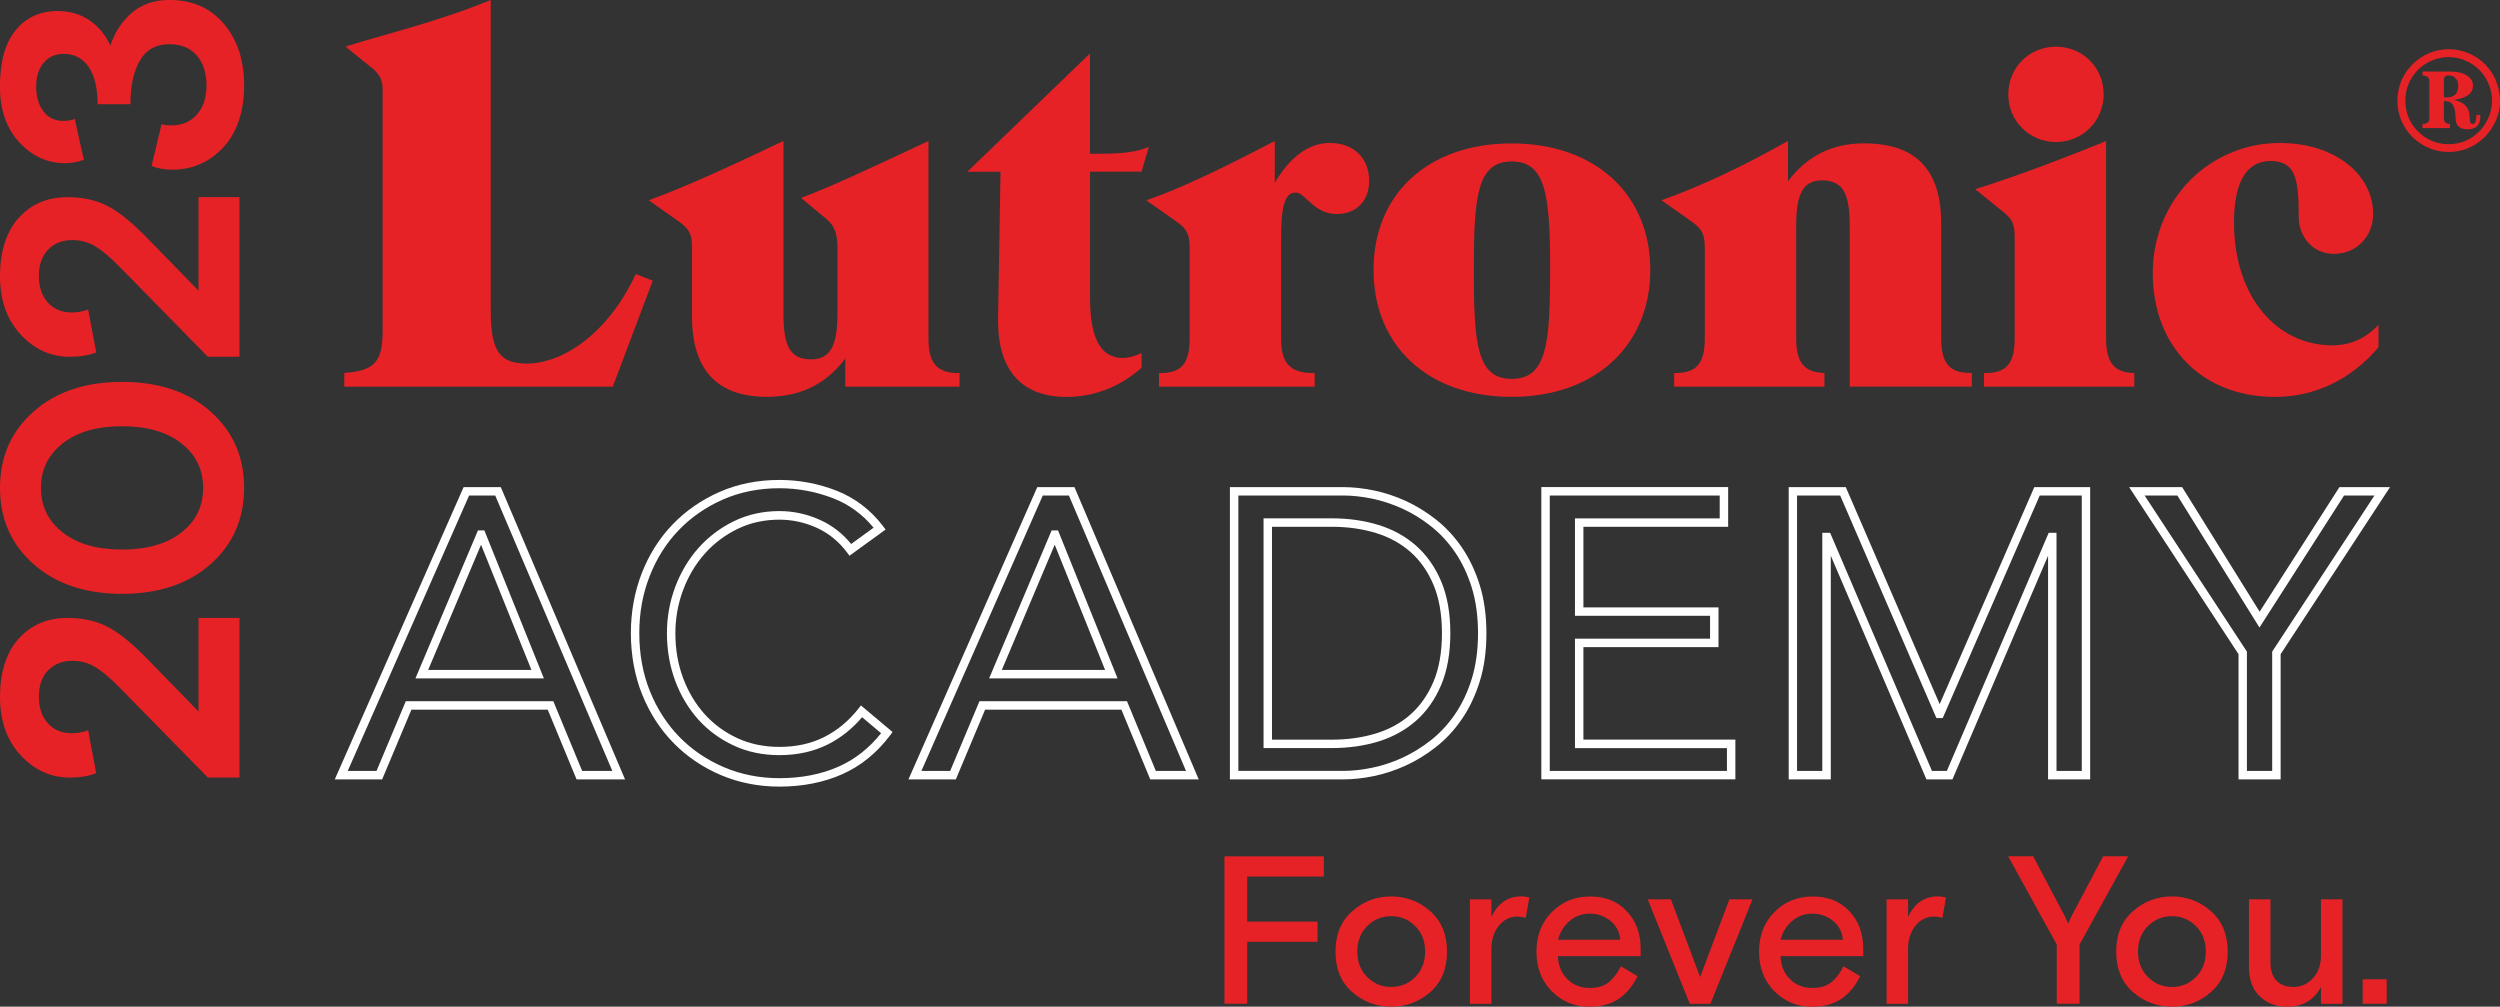 <?xml version="1.0" encoding="UTF-8"?>
<svg id="Layer_2" data-name="Layer 2" xmlns="http://www.w3.org/2000/svg" viewBox="0 0 473.96 190.85">
  <rect x="0" y="0" width="473.96" height="190.85" fill="#333333" stroke="none"/>
  <defs>
    <style>
      .cls-1 {
        fill: #fff;
      }

      .cls-1, .cls-2 {
        stroke-width: 0px;
      }

      .cls-2 {
        fill: #e72226;
      }
    </style>
  </defs>
  <g id="Layer_1-2" data-name="Layer 1">
    <g id="LA-2023-Red">
      <g>
        <g>
          <path class="cls-2" d="m120.53,51.96c-5.13,11.09-13.7,16.97-20.69,16.97-5.78,0-6.81-3.26-6.81-10.63v-20.29s0-26.77,0-26.77V0c-10.54,4.3-19.75,6.37-27.53,8.83l5.43,4.4c1.19,1.12,1.61,2.22,1.61,3.59v45.86c0,5.78-1.4,7.64-7.27,8.02v2.61h50.9l7.58-20.09-3.2-1.26Z"/>
          <path class="cls-2" d="m156.75,41.58l-4.89-4.06c6.18-2.31,14.11-6.09,24.16-10.79v37.44c0,4.61,1.57,6.55,5.62,6.55h.28v2.58h-21.67v-5.35c-3.5,4.79-8.48,7.28-14.85,7.28-9.41,0-14.2-5.07-14.2-15.21v-12.82c0-2.49-.28-3.69-2.58-5.26l-5.63-3.97c7.29-2.67,15.68-6.55,25.54-11.25v32.74c0,5.9,1.11,8.67,5.26,8.67,3.78,0,4.98-2.86,4.98-8.67v-12.27c0-2.58-.37-4.24-2.03-5.62Z"/>
          <path class="cls-2" d="m183.4,32.55l23.24-22.41v19h2.4c3.78,0,6.64-.37,8.76-1.29l-1.38,4.7h-9.77v23.79c0,7.75,1.94,11.53,6.27,11.53,1.01,0,2.21-.37,3.5-.92v2.77c-4.15,3.69-9.13,5.53-14.2,5.53-8.39,0-13-4.89-13-14.38v-.55l.46-27.76h-6.27Z"/>
          <path class="cls-2" d="m252.19,27.11c4.43,0,7.38,2.86,7.38,7.19,0,3.78-2.4,6.27-6.18,6.27-4.33,0-5.9-4.06-7.75-4.06-2.21,0-2.77,2.95-2.77,9.04v18.63c0,4.61,1.66,6.55,6.09,6.55h.28v2.58h-29.51v-2.58h.28c4.06,0,5.53-1.94,5.53-6.55v-16.97c0-2.49-.28-3.69-2.58-5.26l-5.63-3.97c6.64-2.3,14.66-6.18,24.35-11.25v7.93c2.95-4.98,6.45-7.56,10.51-7.56Z"/>
          <path class="cls-2" d="m260.4,51.17c0-14.39,10.33-23.98,26.19-23.98s26.28,9.68,26.28,23.98-10.42,24.07-26.28,24.07-26.19-9.68-26.19-24.07Zm33.48,0c0-14.02-.74-20.56-7.28-20.56s-7.19,6.55-7.19,20.56.55,20.66,7.19,20.66,7.28-6.64,7.28-20.66Z"/>
          <path class="cls-2" d="m345.88,70.72v2.58h-28.49v-2.58h.28c4.06,0,5.53-1.94,5.53-6.55v-16.97c0-2.49-.28-3.69-2.58-5.26l-5.63-3.97c7.75-2.77,15.68-6.55,23.98-11.25v7.65c3.6-4.79,8.39-7.19,14.39-7.19,9.87,0,14.66,4.98,14.66,15.22v21.76c0,4.61,1.47,6.55,5.53,6.55h.28v2.58h-23.15v-30.43c0-5.9-1.11-8.67-5.26-8.67-3.78,0-4.89,2.86-4.89,8.67v21.3c0,4.52,1.48,6.45,5.35,6.55Z"/>
          <path class="cls-2" d="m379.36,39.83l-4.89-3.96c7.01-2.21,15.31-5.26,24.81-9.13v37.44c0,4.52,1.47,6.45,5.35,6.55v2.58h-28.49v-2.58h.28c4.06,0,5.53-1.94,5.53-6.55v-19.09c0-2.77-.37-3.5-2.58-5.26Zm10.42-30.98c5.07,0,9.04,3.97,9.04,9.04s-4.06,9.04-9.04,9.04-9.04-3.97-9.04-9.04,3.96-9.04,9.04-9.04Z"/>
          <path class="cls-2" d="m431.18,75.24c-13.46,0-23.05-9.31-23.05-23.51,0-7.19,2.95-13.93,8.21-18.63,4.43-3.87,9.96-5.99,15.86-5.99,10.51,0,17.71,5.99,17.71,13.46,0,4.24-3.14,7.56-7.47,7.56-3.87,0-6.64-3.13-6.64-7.01,0-6.92-.46-10.6-5.35-10.6-4.52,0-6.92,3.97-6.92,11.62,0,14.29,8.21,23.33,18.63,23.33,3.5,0,6.27-1.29,8.76-3.87v4.24c-5.26,6.18-12.08,9.41-19.73,9.41Z"/>
          <path class="cls-2" d="m471.28,12.34c1.71,1.77,2.68,4.26,2.68,6.96,0,2.41-1.12,4.98-3.13,6.89-1.77,1.69-4.1,2.62-6.59,2.62-1.93,0-3.75-.56-5.36-1.61-2.76-1.85-4.37-4.79-4.37-8.12,0-2.57.99-5.01,2.84-6.86,1.82-1.85,4.31-2.89,6.91-2.89s5.2,1.1,7.02,3Zm-12.89.91c-1.55,1.58-2.38,3.64-2.38,5.84s.83,4.29,2.41,5.84c1.61,1.58,3.59,2.41,5.81,2.41s4.26-.86,5.78-2.41c1.55-1.58,2.44-3.7,2.44-5.84s-.91-4.37-2.44-5.86c-1.55-1.53-3.64-2.41-5.76-2.41s-4.34.88-5.87,2.44Zm6.19.32c2.71,0,4.26,1.18,4.26,2.62,0,1.55-1.13,2.33-3.62,2.76,2.01.4,3,1.5,3,3.4,0,.78.13,1.15.56,1.15s.7-.54.7-1.55v-.16h.72c0,.13.03.27.03.37,0,1.58-.83,2.36-2.46,2.36-.8,0-1.42-.24-1.77-.64-.59-.67-.4-1.61-.54-2.6-.21-1.47-.75-2.12-1.93-2.12h-.21v3.19c0,.8.27,1.04,1.15,1.18v.75h-5.2v-.75c.96-.08,1.29-.35,1.29-1.18v-6.86c0-.86-.29-1.07-1.29-1.21v-.72h5.3Zm-.75,4.9c1.47,0,2.22-.75,2.22-2.28,0-1.02-.7-1.9-1.79-1.9-.64,0-.94.27-.94.83v3.32c.19.03.35.03.51.03Z"/>
        </g>
        <g>
          <path class="cls-1" d="m94.94,92.35h-7.05l-24.21,54.93-.21.48h8.98l5.55-13.22h25.84l5.47,13.22h9.19l-23.35-54.92-.21-.49Zm15.43,53.81l-5.47-13.22h-27.97l-5.55,13.22h-5.46l23.01-52.21h4.96l22.2,52.21h-5.71Z"/>
          <path class="cls-1" d="m90.61,100.56l-11.85,28.05h24.35l-11.28-28.05h-1.22Zm-9.44,26.45l10.03-23.74,9.55,23.74h-19.58Z"/>
          <path class="cls-1" d="m162.72,134.38c-1.84,2.33-4.03,4.13-6.5,5.37-2.46,1.23-5.3,1.85-8.46,1.85-2.91,0-5.6-.56-7.99-1.67-2.4-1.12-4.49-2.65-6.2-4.56-1.72-1.92-3.09-4.21-4.06-6.81-.98-2.61-1.47-5.47-1.47-8.5,0-2.83.49-5.59,1.47-8.2.97-2.6,2.35-4.92,4.1-6.89,1.74-1.96,3.85-3.55,6.25-4.71,2.39-1.16,5.04-1.74,7.9-1.74,2.46,0,4.85.53,7.12,1.56,2.25,1.03,4.16,2.59,5.7,4.65l.47.63,6.85-4.97-.5-.65c-2.36-3.09-5.33-5.35-8.82-6.72-3.45-1.35-7.09-2.03-10.82-2.03-4.09,0-7.91.76-11.34,2.27-3.43,1.51-6.43,3.59-8.92,6.18-2.5,2.6-4.46,5.71-5.83,9.23-1.37,3.52-2.07,7.35-2.07,11.39s.72,8.1,2.15,11.62c1.42,3.52,3.43,6.62,5.95,9.19,2.52,2.57,5.54,4.62,8.96,6.07,3.43,1.46,7.16,2.19,11.1,2.19,4.4,0,8.41-.79,11.92-2.35,3.53-1.57,6.59-4.06,9.09-7.4l.45-.6-6-5.04-.51.64Zm4.31,4.64c-2.25,2.82-4.94,4.93-8,6.3-3.3,1.47-7.09,2.21-11.27,2.21-3.72,0-7.25-.69-10.48-2.07-3.23-1.37-6.07-3.29-8.44-5.71-2.37-2.42-4.26-5.34-5.61-8.67-1.35-3.33-2.03-7.04-2.03-11.03s.66-7.47,1.96-10.81c1.3-3.33,3.14-6.26,5.49-8.71,2.35-2.45,5.18-4.41,8.41-5.83,3.23-1.42,6.83-2.14,10.7-2.14,3.53,0,6.97.65,10.24,1.92,2.97,1.16,5.53,3.03,7.62,5.56l-4.25,3.09c-1.61-1.97-3.57-3.5-5.83-4.53-2.48-1.13-5.09-1.71-7.78-1.71-3.1,0-5.99.64-8.59,1.9-2.59,1.26-4.86,2.97-6.75,5.09-1.88,2.12-3.36,4.6-4.41,7.39-1.04,2.79-1.57,5.73-1.57,8.75,0,3.23.53,6.27,1.57,9.06,1.04,2.79,2.52,5.26,4.37,7.32,1.86,2.07,4.12,3.73,6.72,4.94,2.6,1.21,5.51,1.82,8.66,1.82,3.4,0,6.49-.68,9.17-2.02,2.44-1.22,4.63-2.96,6.51-5.17l3.58,3.01Z"/>
          <path class="cls-1" d="m199.37,100.56l-11.85,28.05h24.35l-11.28-28.05h-1.22Zm-9.44,26.45l10.03-23.74,9.55,23.74h-19.58Z"/>
          <path class="cls-1" d="m203.7,92.35h-7.05l-24.21,54.93-.21.48h8.98l5.55-13.22h25.84l5.47,13.22h9.19l-23.35-54.92-.21-.49Zm15.43,53.81l-5.47-13.22h-27.97l-5.55,13.22h-5.46l23.01-52.21h4.96l22.2,52.21h-5.71Z"/>
          <path class="cls-1" d="m277.18,103.83c-1.41-2.06-3.06-3.84-4.91-5.31-1.84-1.45-3.79-2.65-5.79-3.56-2-.91-4.03-1.58-6.06-1.99-2.02-.41-3.97-.62-5.78-.62h-21.47v55.41h21.47c1.82,0,3.77-.21,5.78-.62,2.03-.42,4.07-1.09,6.06-1.99,2-.91,3.95-2.11,5.79-3.56,1.86-1.46,3.51-3.25,4.91-5.31,1.41-2.06,2.54-4.46,3.37-7.13.83-2.68,1.25-5.74,1.25-9.09s-.42-6.41-1.25-9.09c-.83-2.67-1.96-5.07-3.37-7.13Zm3.03,16.22c0,3.19-.4,6.09-1.18,8.62-.78,2.52-1.85,4.78-3.16,6.7-1.31,1.93-2.86,3.59-4.58,4.95-1.74,1.37-3.58,2.5-5.46,3.36-1.89.86-3.81,1.49-5.72,1.88-1.91.39-3.75.59-5.46.59h-19.88v-52.21h19.88c1.71,0,3.55.2,5.46.59,1.91.39,3.83,1.03,5.72,1.88,1.88.85,3.72,1.98,5.46,3.36,1.73,1.36,3.27,3.03,4.58,4.95,1.32,1.93,2.38,4.18,3.16,6.7.78,2.52,1.18,5.42,1.18,8.62Z"/>
          <path class="cls-1" d="m268.46,103.45c-2-1.77-4.4-3.09-7.13-3.93-2.7-.83-5.67-1.25-8.82-1.25h-12.96v43.55h12.96c3.16,0,6.13-.42,8.82-1.25,2.73-.84,5.13-2.16,7.13-3.93,2.01-1.77,3.61-4.05,4.77-6.79,1.15-2.72,1.73-6.02,1.73-9.81s-.58-7.09-1.73-9.81c-1.16-2.73-2.76-5.01-4.77-6.78Zm4.91,16.6c0,3.57-.54,6.67-1.61,9.19-1.06,2.51-2.53,4.6-4.35,6.21-1.83,1.62-4.03,2.83-6.55,3.6-2.54.78-5.35,1.18-8.35,1.18h-11.36v-40.36h11.36c2.99,0,5.8.4,8.35,1.18,2.51.77,4.71,1.98,6.55,3.6,1.83,1.61,3.29,3.7,4.35,6.21,1.07,2.52,1.61,5.62,1.61,9.19Z"/>
          <path class="cls-1" d="m300.19,122.68h25.61v-7.53h-25.61v-15.28h27.44v-7.53h-35.42v55.41h36.79v-7.53h-28.81v-17.56Zm27.21,19.15v4.33h-33.59v-52.21h32.22v4.33h-27.44v18.47h25.61v4.33h-25.61v20.75h28.81Z"/>
          <path class="cls-1" d="m367.73,133.5l-17.8-41.15h-10.82v55.41h7.98v-42.4l18.04,42.19.09.21h4.93l18.13-42.4v42.4h7.98v-55.41h-10.59l-17.94,41.15Zm26.94-39.55v52.21h-4.79v-45.15h-1.48l-19.31,45.15h-2.82l-19.22-44.94-.09-.21h-1.48v45.15h-4.79v-52.21h8.18l18.24,42.18h1.2l18.39-42.18h7.95Z"/>
          <path class="cls-1" d="m443.52,92.35l-15.13,23.62-14.59-23.46-.1-.16h-10.05l20.74,31.67v23.74h7.98v-23.74l20.74-31.67h-9.59Zm-12.69,31.11l-.06.08v22.62h-4.79v-22.62l-19.39-29.59h6.21l15.56,25.02,16.03-25.02h5.76l-19.33,29.51Z"/>
        </g>
        <g>
          <path class="cls-2" d="m39.41,147.41l-16.59-16.91c-1.86-1.91-3.45-3.25-4.77-4.04s-2.75-1.18-4.32-1.18c-1.91,0-3.44.6-4.61,1.81-1.16,1.21-1.75,2.87-1.75,4.99s.56,3.75,1.68,5.02c1.12,1.27,2.66,1.91,4.61,1.91,1.06,0,2.08-.19,3.05-.57l1.53,8.14c-1.36.55-3.03.83-5.02.83-3.6,0-6.71-1.41-9.31-4.23-2.61-2.82-3.91-6.52-3.91-11.09s1.19-8.42,3.56-11.03c2.37-2.61,5.45-3.91,9.22-3.91,2.92,0,5.47.56,7.63,1.69,2.16,1.12,4.66,3.15,7.5,6.07l9.73,9.98v-17.74h7.76v30.26h-5.98Z"/>
          <path class="cls-2" d="m6.36,78.03c4.24-3.75,9.83-5.63,16.78-5.63s12.55,1.88,16.78,5.63c4.24,3.75,6.36,8.57,6.36,14.46s-2.12,10.71-6.36,14.46c-4.24,3.75-9.83,5.63-16.78,5.63s-12.54-1.88-16.78-5.63c-4.24-3.75-6.36-8.57-6.36-14.46s2.12-10.71,6.36-14.46Zm28.03,22.92c2.76-2.16,4.13-4.98,4.13-8.45s-1.38-6.29-4.13-8.45c-2.75-2.16-6.51-3.24-11.25-3.24s-8.5,1.08-11.25,3.24c-2.75,2.16-4.13,4.98-4.13,8.45s1.38,6.29,4.13,8.45c2.76,2.16,6.51,3.24,11.25,3.24s8.5-1.08,11.25-3.24Z"/>
          <path class="cls-2" d="m39.41,67.64l-16.59-16.91c-1.86-1.91-3.45-3.25-4.77-4.04-1.31-.78-2.75-1.18-4.32-1.18-1.91,0-3.44.6-4.61,1.81-1.16,1.21-1.75,2.87-1.75,4.99s.56,3.75,1.68,5.02c1.12,1.27,2.66,1.91,4.61,1.91,1.06,0,2.08-.19,3.05-.57l1.53,8.14c-1.36.55-3.03.83-5.02.83-3.6,0-6.71-1.41-9.31-4.23-2.61-2.82-3.91-6.52-3.91-11.09s1.19-8.42,3.56-11.03c2.37-2.61,5.45-3.91,9.22-3.91,2.92,0,5.47.56,7.63,1.68,2.16,1.12,4.66,3.15,7.5,6.07l9.73,9.98v-17.74h7.76v30.26h-5.98Z"/>
          <path class="cls-2" d="m28.73,31.47l1.91-7.95c.38.17,1,.25,1.84.25,2.03,0,3.66-.69,4.86-2.07,1.21-1.38,1.81-3.21,1.81-5.5s-.61-4.27-1.84-5.69c-1.23-1.42-2.97-2.13-5.21-2.13-2.54,0-4.41,1.04-5.59,3.11-1.19,2.08-1.78,4.83-1.78,8.26h-6.23c0-3.05-.56-5.4-1.69-7.06-1.12-1.65-2.7-2.48-4.74-2.48-1.57,0-2.83.56-3.78,1.68-.95,1.12-1.43,2.64-1.43,4.55s.46,3.46,1.37,4.67c.91,1.21,2.17,1.81,3.78,1.81.85,0,1.57-.13,2.16-.38l1.72,7.76c-1.27.42-2.44.64-3.5.64-3.39,0-6.3-1.32-8.74-3.97-2.44-2.65-3.66-6.18-3.66-10.58,0-4.7,1-8.26,2.99-10.68,1.99-2.42,4.64-3.62,7.95-3.62,2.33,0,4.37.6,6.1,1.81,1.74,1.21,3.03,2.79,3.88,4.74.85-2.54,2.21-4.62,4.1-6.23,1.89-1.61,4.25-2.42,7.09-2.42,4.32,0,7.77,1.5,10.33,4.51,2.56,3.01,3.85,6.91,3.85,11.7s-1.31,8.91-3.94,11.73c-2.63,2.82-5.85,4.23-9.66,4.23-1.48,0-2.8-.23-3.94-.7Z"/>
        </g>
        <g>
          <path class="cls-2" d="m232.14,190.29v-27.94h18.84v3.83h-14.53v8.54h13.33v3.83h-13.33v11.74h-4.31Z"/>
          <path class="cls-2" d="m274.33,180.4c0,3.27-1.06,5.83-3.17,7.68s-4.58,2.77-7.4,2.77-5.29-.92-7.4-2.77c-2.12-1.85-3.17-4.41-3.17-7.68s1.06-5.77,3.17-7.64c2.11-1.88,4.58-2.81,7.4-2.81s5.29.94,7.4,2.81c2.12,1.88,3.17,4.43,3.17,7.64Zm-15.13,4.83c1.25,1.25,2.77,1.88,4.55,1.88s3.3-.62,4.55-1.88c1.25-1.25,1.88-2.86,1.88-4.83s-.62-3.58-1.88-4.83c-1.25-1.25-2.77-1.88-4.55-1.88s-3.3.62-4.55,1.88c-1.25,1.25-1.88,2.86-1.88,4.83s.63,3.58,1.88,4.83Z"/>
          <path class="cls-2" d="m289.94,170.14l-.68,3.87c-.51-.16-1.03-.24-1.56-.24-1.44,0-2.62.58-3.55,1.74s-1.4,2.61-1.4,4.37v10.42h-4.07v-19.8h4.07v3.35c1.2-2.61,3.1-3.91,5.71-3.91.4,0,.89.07,1.48.2Z"/>
          <path class="cls-2" d="m311.05,181.27h-15.69c.05,1.76.64,3.2,1.76,4.33s2.54,1.7,4.27,1.7c1.49,0,2.68-.35,3.57-1.06.89-.7,1.67-1.72,2.34-3.05l3.15,1.88c-.96,1.94-2.18,3.39-3.65,4.35-1.48.96-3.32,1.44-5.53,1.44-2.77,0-5.12-.98-7.07-2.93-1.94-1.96-2.91-4.46-2.91-7.52s.98-5.57,2.93-7.52c1.96-1.96,4.37-2.93,7.25-2.93s5.16.92,6.92,2.77c1.77,1.85,2.65,4.22,2.65,7.12v1.44Zm-9.66-8.06c-1.46,0-2.74.47-3.83,1.4s-1.82,2.12-2.19,3.55h11.82c-.16-1.54-.81-2.75-1.94-3.63-1.13-.88-2.42-1.32-3.85-1.32Z"/>
          <path class="cls-2" d="m332.25,170.5l-7.98,19.8h-3.91l-7.98-19.8h4.39l5.55,14.73,5.55-14.73h4.39Z"/>
          <path class="cls-2" d="m353.25,181.27h-15.69c.05,1.76.64,3.2,1.76,4.33s2.54,1.7,4.27,1.7c1.49,0,2.68-.35,3.57-1.06.89-.7,1.67-1.72,2.34-3.05l3.15,1.88c-.96,1.94-2.18,3.39-3.65,4.35-1.48.96-3.32,1.44-5.53,1.44-2.77,0-5.12-.98-7.07-2.93-1.94-1.96-2.91-4.46-2.91-7.52s.98-5.57,2.93-7.52c1.96-1.96,4.37-2.93,7.25-2.93s5.16.92,6.92,2.77c1.77,1.85,2.65,4.22,2.65,7.12v1.44Zm-9.66-8.06c-1.46,0-2.74.47-3.83,1.4-1.09.93-1.82,2.12-2.19,3.55h11.82c-.16-1.54-.81-2.75-1.94-3.63-1.13-.88-2.42-1.32-3.85-1.32Z"/>
          <path class="cls-2" d="m368.93,170.14l-.68,3.87c-.5-.16-1.02-.24-1.56-.24-1.44,0-2.62.58-3.55,1.74-.93,1.16-1.4,2.61-1.4,4.37v10.42h-4.07v-19.8h4.07v3.35c1.2-2.61,3.1-3.91,5.71-3.91.4,0,.89.07,1.48.2Z"/>
          <path class="cls-2" d="m389.93,190.29v-11.22l-9.22-16.73h4.75l5.75,10.9.32.6.56,1.28c.02-.05.21-.48.56-1.28l.32-.6,5.75-10.9h4.75l-9.22,16.73v11.22h-4.31Z"/>
          <path class="cls-2" d="m422.34,180.4c0,3.27-1.06,5.83-3.17,7.68-2.11,1.85-4.58,2.77-7.4,2.77s-5.29-.92-7.4-2.77c-2.11-1.85-3.17-4.41-3.17-7.68s1.06-5.77,3.17-7.64c2.12-1.88,4.58-2.81,7.4-2.81s5.29.94,7.4,2.81c2.12,1.88,3.17,4.43,3.17,7.64Zm-15.13,4.83c1.25,1.25,2.77,1.88,4.55,1.88s3.3-.62,4.55-1.88c1.25-1.25,1.88-2.86,1.88-4.83s-.63-3.58-1.88-4.83c-1.25-1.25-2.77-1.88-4.55-1.88s-3.3.62-4.55,1.88c-1.25,1.25-1.88,2.86-1.88,4.83s.62,3.58,1.88,4.83Z"/>
          <path class="cls-2" d="m426.37,183.23v-12.73h4.07v11.9c0,1.54.38,2.71,1.14,3.51.76.8,1.84,1.2,3.25,1.2s2.69-.56,3.69-1.68,1.5-2.53,1.5-4.23v-10.7h4.07v19.8h-4.07v-3.19c-1.33,2.5-3.47,3.75-6.43,3.75-2.08,0-3.8-.65-5.17-1.96-1.37-1.3-2.06-3.19-2.06-5.67Z"/>
          <path class="cls-2" d="m447.93,190.29v-4.63h4.55v4.63h-4.55Z"/>
        </g>
      </g>
    </g>
  </g>
</svg>